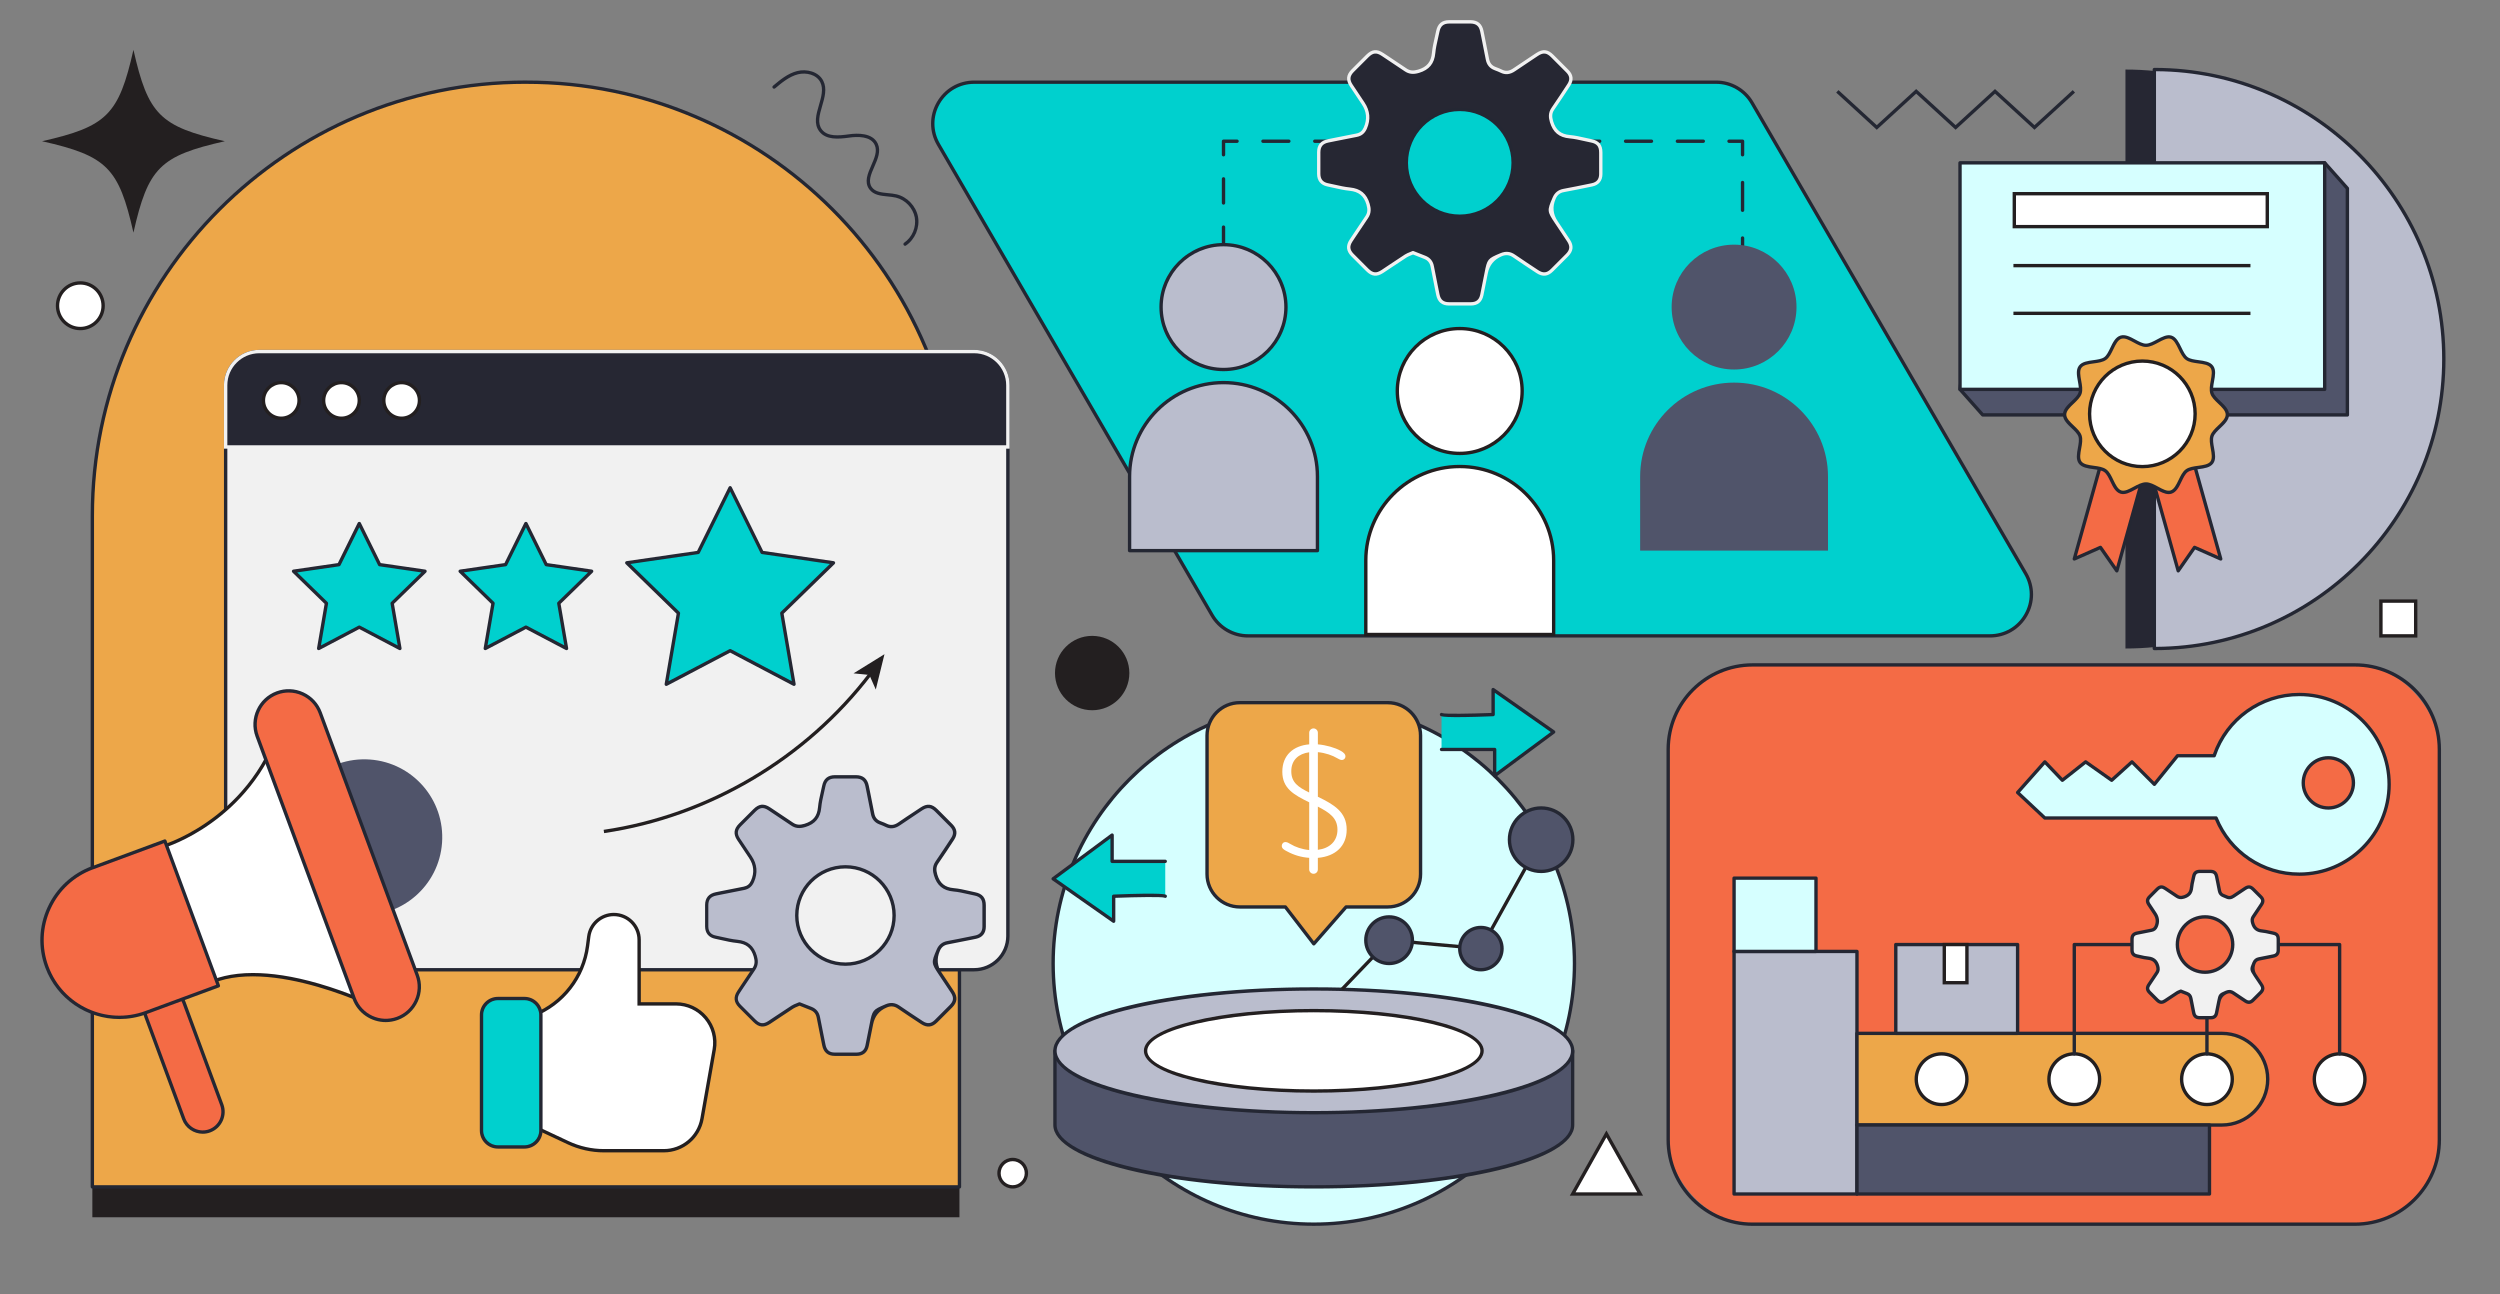 <?xml version="1.0" encoding="UTF-8"?>
<svg id="Layer_1" xmlns="http://www.w3.org/2000/svg" version="1.1" viewBox="0 0 1108 573.61">
  <rect x="0" y="0" width="1108" height="573.61" fill="#808080" stroke="none"/>
  <!-- Generator: Adobe Illustrator 29.1.0, SVG Export Plug-In . SVG Version: 2.1.0 Build 142)  -->
  <defs>
    <style>
      .st0 {
        fill: #f1f1f1;
      }

      .st1 {
        fill: #50546a;
      }

      .st2 {
        fill: #262733;
      }

      .st3 {
        fill: #231f20;
      }

      .st4 {
        fill: #242733;
      }

      .st5 {
        isolation: isolate;
      }

      .st6 {
        fill: #fff;
      }

      .st7 {
        fill: #babdcd;
      }

      .st8 {
        fill: #eda749;
      }

      .st9 {
        fill: #00d0ce;
      }

      .st10 {
        fill: #d6ffff;
      }

      .st11 {
        fill: #f46b45;
      }
    </style>
  </defs>
  <path class="st2" d="M942,287.42c70.86,0,128.3-57.44,128.3-128.3s-57.44-128.3-128.3-128.3v256.6h0Z"/>
  <path class="st3" d="M233.08,49.89h0c106.05,0,192.15,86.1,192.15,192.15v297.46H40.93V242.03c0-106.05,86.1-192.15,192.15-192.15h0Z"/>
  <path class="st3" d="M99.65,62.59c-28.75-6.5-34.01-11.76-40.51-40.51-6.5,28.75-11.76,34.01-40.51,40.51h14.74-14.74c28.75,6.5,34.01,11.76,40.51,40.51,6.5-28.75,11.76-34.01,40.51-40.51h-14.74,14.74Z"/>
  <polygon class="st4" points="866.72 57.51 849.25 41.51 831.78 57.51 813.8 41.04 814.82 39.94 831.78 55.47 849.25 39.47 866.72 55.47 884.19 39.47 901.67 55.47 918.63 39.94 919.65 41.04 901.67 57.51 884.19 41.51 866.72 57.51"/>
  <g>
    <rect class="st11" x="739.34" y="294.69" width="341.77" height="247.87" rx="37.41" ry="37.41"/>
    <path class="st4" d="M1043.7,543.31h-266.95c-21.04,0-38.16-17.12-38.16-38.16v-173.05c0-21.04,17.12-38.16,38.16-38.16h266.95c21.04,0,38.16,17.12,38.16,38.16v173.05c0,21.04-17.12,38.16-38.16,38.16ZM776.75,295.44c-20.21,0-36.66,16.45-36.66,36.66v173.05c0,20.21,16.45,36.66,36.66,36.66h266.95c20.21,0,36.66-16.45,36.66-36.66v-173.05c0-20.21-16.45-36.66-36.66-36.66h-266.95Z"/>
  </g>
  <g>
    <path class="st8" d="M233.08,36.42h0c106.05,0,192.15,86.1,192.15,192.15v297.46H40.93V228.56c0-106.05,86.1-192.15,192.15-192.15h0Z"/>
    <path class="st4" d="M425.23,526.78H40.93c-.41,0-.75-.34-.75-.75V228.56c0-106.37,86.53-192.9,192.9-192.9.04,0,.08,0,.12.01,106.31.06,192.78,86.57,192.78,192.9v297.46c0,.41-.34.75-.75.75ZM41.68,525.28h382.8V228.57c0-105.54-85.86-191.4-191.4-191.4-.04,0-.08,0-.12-.01-105.49.06-191.28,85.9-191.28,191.4v296.72Z"/>
  </g>
  <g>
    <path class="st9" d="M881.93,281.82h-328.84c-6.54,0-12.59-3.48-15.87-9.13l-121.31-208.68c-7.12-12.24,1.72-27.59,15.87-27.59h328.84c6.54,0,12.59,3.48,15.87,9.13l121.31,208.68c7.12,12.24-1.72,27.59-15.87,27.59Z"/>
    <path class="st4" d="M881.93,282.57h-328.84c-6.79,0-13.12-3.64-16.52-9.5l-121.31-208.68c-3.48-5.98-3.5-13.13-.04-19.13,3.45-6,9.64-9.58,16.56-9.58h328.84c6.79,0,13.12,3.64,16.52,9.5l121.31,208.68c3.48,5.98,3.5,13.13.04,19.13-3.45,6-9.64,9.58-16.56,9.58ZM431.78,37.17c-6.38,0-12.08,3.3-15.26,8.83-3.18,5.53-3.16,12.12.04,17.63l121.31,208.68c3.14,5.4,8.97,8.76,15.22,8.76h328.84c6.38,0,12.08-3.3,15.26-8.83,3.18-5.53,3.16-12.12-.04-17.63l-121.31-208.68c-3.14-5.4-8.97-8.76-15.22-8.76h-328.84Z"/>
  </g>
  <g>
    <circle class="st10" cx="582.28" cy="427.02" r="115.53"/>
    <path class="st4" d="M582.28,543.3c-64.12,0-116.28-52.16-116.28-116.28s52.16-116.28,116.28-116.28,116.28,52.16,116.28,116.28-52.16,116.28-116.28,116.28ZM582.28,312.24c-63.29,0-114.78,51.49-114.78,114.78s51.49,114.78,114.78,114.78,114.78-51.49,114.78-114.78-51.49-114.78-114.78-114.78Z"/>
  </g>
  <g>
    <path class="st7" d="M954.8,287.42c70.86,0,128.3-57.44,128.3-128.3s-57.44-128.3-128.3-128.3v256.6Z"/>
    <path class="st4" d="M954.8,288.17c-.41,0-.75-.34-.75-.75V30.82c0-.41.34-.75.75-.75,71.16,0,129.05,57.89,129.05,129.05s-57.89,129.05-129.05,129.05ZM955.55,31.57v255.1c69.99-.4,126.8-57.47,126.8-127.55s-56.81-127.14-126.8-127.55Z"/>
  </g>
  <g>
    <g>
      <polygon class="st1" points="1040.35 183.89 878.74 183.89 868.68 172.57 878.74 83.48 1030.29 72.16 1040.35 83.48 1040.35 183.89"/>
      <path class="st4" d="M1040.35,184.64h-161.61c-.21,0-.42-.09-.56-.25l-10.06-11.32c-.14-.16-.21-.37-.18-.58l10.06-89.09c.04-.36.33-.64.69-.66l151.55-11.32c.23-.01.46.08.62.25l10.06,11.32c.12.14.19.31.19.5v100.41c0,.41-.34.75-.75.75ZM879.08,183.14h160.52v-99.37l-9.62-10.83-150.56,11.25-9.95,88.14,9.61,10.82Z"/>
    </g>
    <g>
      <rect class="st10" x="868.68" y="72.16" width="161.62" height="100.41"/>
      <path class="st4" d="M1030.3,173.32h-161.62c-.41,0-.75-.34-.75-.75v-100.41c0-.41.34-.75.75-.75h161.62c.41,0,.75.34.75.75v100.41c0,.41-.34.75-.75.75ZM869.43,171.82h160.12v-98.91h-160.12v98.91Z"/>
    </g>
    <g>
      <polygon class="st11" points="938.18 253 930.92 242.6 919.32 247.73 933.59 196.7 952.45 201.97 938.18 253"/>
      <path class="st4" d="M938.18,253.75c-.24,0-.47-.12-.62-.32l-6.91-9.89-11.03,4.88c-.27.12-.57.07-.79-.12-.22-.19-.31-.49-.23-.77l14.27-51.03c.11-.4.52-.63.92-.52l18.86,5.27c.19.05.35.18.45.35s.12.38.07.57l-14.27,51.03c-.08.28-.31.49-.6.54-.04,0-.08.01-.13.01ZM930.92,241.85c.24,0,.47.11.62.32l6.35,9.1,13.64-48.78-17.42-4.87-13.64,48.78,10.15-4.49c.1-.04.2-.06.3-.06Z"/>
    </g>
    <g>
      <polygon class="st11" points="965.38 253 972.63 242.6 984.24 247.73 969.96 196.7 951.1 201.97 965.38 253"/>
      <path class="st4" d="M965.38,253.75s-.08,0-.12-.01c-.29-.05-.52-.26-.6-.54l-14.28-51.03c-.05-.19-.03-.4.07-.57.1-.17.26-.3.45-.35l18.86-5.27c.4-.11.81.12.92.52l14.28,51.03c.08.28-.01.58-.23.77-.22.19-.53.24-.79.12l-11.05-4.88-6.9,9.89c-.14.2-.37.32-.62.32ZM952.02,202.49l13.65,48.78,6.34-9.1c.21-.29.59-.4.92-.26l10.16,4.49-13.65-48.78-17.42,4.87Z"/>
    </g>
    <g>
      <path class="st6" d="M987.18,183.76c0,3.6-5.78,6.25-6.84,9.5-1.09,3.37,1.99,8.9-.05,11.71-2.06,2.83-8.29,1.6-11.13,3.66-2.81,2.04-3.54,8.36-6.91,9.45s-7.55-3.59-11.15-3.59-7.9,4.64-11.15,3.59c-3.37-1.09-4.11-7.41-6.91-9.45-2.83-2.06-9.06-.83-11.13-3.66-2.04-2.81,1.05-8.34-.05-11.71-1.06-3.25-6.84-5.9-6.84-9.5s5.78-6.25,6.84-9.5c1.09-3.37-1.99-8.9.05-11.71,2.06-2.83,8.29-1.6,11.13-3.66,2.81-2.04,3.54-8.36,6.91-9.45s7.55,3.59,11.15,3.59,7.9-4.64,11.15-3.59,4.11,7.41,6.91,9.45,9.06.83,11.13,3.66c2.04,2.81-1.05,8.34.05,11.71,1.06,3.25,6.84,5.9,6.84,9.5Z"/>
      <g>
        <path class="st8" d="M987.18,183.76c0,3.6-5.78,6.25-6.84,9.5-1.09,3.37,1.99,8.9-.05,11.71-2.06,2.83-8.29,1.6-11.13,3.66-2.81,2.04-3.54,8.36-6.91,9.45s-7.55-3.59-11.15-3.59-7.9,4.64-11.15,3.59c-3.37-1.09-4.11-7.41-6.91-9.45-2.83-2.06-9.06-.83-11.13-3.66-2.04-2.81,1.05-8.34-.05-11.71-1.06-3.25-6.84-5.9-6.84-9.5s5.78-6.25,6.84-9.5c1.09-3.37-1.99-8.9.05-11.71,2.06-2.83,8.29-1.6,11.13-3.66,2.81-2.04,3.54-8.36,6.91-9.45s7.55,3.59,11.15,3.59,7.9-4.64,11.15-3.59,4.11,7.41,6.91,9.45,9.06.83,11.13,3.66c2.04,2.81-1.05,8.34.05,11.71,1.06,3.25,6.84,5.9,6.84,9.5Z"/>
        <path class="st4" d="M961.17,219c-1.76,0-3.58-.99-5.34-1.95-1.62-.89-3.3-1.8-4.73-1.8s-3.16.92-4.82,1.81c-2.21,1.19-4.48,2.41-6.56,1.74-2.18-.71-3.32-3.1-4.43-5.42-.79-1.64-1.6-3.34-2.69-4.14-1.11-.81-3-1.06-4.83-1.31-2.52-.34-5.13-.69-6.47-2.51-1.31-1.81-.84-4.38-.39-6.87.33-1.83.67-3.72.24-5.05-.41-1.25-1.76-2.53-3.06-3.77-1.88-1.78-3.82-3.63-3.82-5.96s1.94-4.18,3.82-5.96c1.3-1.24,2.65-2.52,3.06-3.77.43-1.33.09-3.22-.24-5.04-.45-2.49-.92-5.07.4-6.87,1.33-1.82,3.94-2.17,6.46-2.51,1.83-.25,3.72-.5,4.83-1.31,1.1-.8,1.91-2.5,2.7-4.15,1.1-2.31,2.25-4.71,4.42-5.41,2.16-.7,4.44.55,6.65,1.75,1.62.89,3.3,1.8,4.73,1.8s3.16-.92,4.82-1.81c2.21-1.19,4.49-2.41,6.56-1.74,2.1.68,3.25,3.06,4.37,5.36.81,1.67,1.65,3.4,2.75,4.2,1.1.8,2.98,1.05,4.8,1.3,2.54.34,5.16.7,6.49,2.52,1.31,1.81.84,4.38.39,6.87-.33,1.83-.67,3.72-.24,5.05.41,1.25,1.76,2.53,3.06,3.77,1.88,1.78,3.82,3.63,3.82,5.96s-1.94,4.18-3.82,5.96c-1.3,1.24-2.65,2.52-3.06,3.77-.43,1.33-.09,3.22.24,5.04.45,2.49.92,5.07-.4,6.87-1.33,1.82-3.94,2.17-6.46,2.51-1.83.25-3.72.5-4.83,1.31-1.1.8-1.91,2.5-2.7,4.15-1.1,2.31-2.25,4.7-4.42,5.41-.43.14-.87.2-1.31.2ZM951.1,213.74c1.81,0,3.66,1.01,5.45,1.98,2.02,1.1,3.92,2.14,5.47,1.64,1.56-.51,2.56-2.6,3.53-4.63.87-1.82,1.76-3.69,3.17-4.72,1.42-1.03,3.5-1.31,5.51-1.58,2.21-.3,4.5-.61,5.45-1.91.93-1.29.53-3.54.13-5.72-.36-2.01-.74-4.08-.19-5.77.53-1.62,2.02-3.03,3.45-4.4,1.65-1.56,3.35-3.18,3.35-4.87s-1.7-3.31-3.35-4.87c-1.44-1.37-2.93-2.78-3.45-4.39-.55-1.7-.18-3.78.19-5.79.41-2.28.8-4.43-.13-5.72-.96-1.31-3.26-1.62-5.48-1.92-2-.27-4.08-.55-5.48-1.58-1.41-1.02-2.33-2.92-3.22-4.76-.98-2.02-1.99-4.1-3.48-4.58-1.47-.47-3.37.55-5.39,1.63-1.82.98-3.71,1.99-5.53,1.99s-3.66-1.01-5.45-1.98c-2.02-1.1-3.92-2.14-5.47-1.64-1.56.51-2.56,2.6-3.53,4.63-.87,1.82-1.76,3.69-3.17,4.71-1.42,1.03-3.5,1.31-5.51,1.58-2.21.3-4.5.61-5.45,1.91-.93,1.29-.53,3.54-.13,5.72.36,2.01.74,4.08.19,5.77-.53,1.62-2.02,3.03-3.45,4.4-1.65,1.56-3.35,3.18-3.35,4.87s1.7,3.31,3.35,4.87c1.44,1.37,2.93,2.78,3.45,4.39.55,1.7.18,3.78-.19,5.79-.41,2.28-.8,4.43.13,5.72.95,1.3,3.24,1.61,5.45,1.91,2.01.27,4.09.55,5.51,1.59,1.4,1.02,2.29,2.89,3.16,4.71.97,2.03,1.97,4.13,3.54,4.64,1.47.47,3.38-.55,5.39-1.63,1.82-.98,3.71-1.99,5.53-1.99Z"/>
      </g>
    </g>
    <g>
      <circle class="st6" cx="949.49" cy="183.41" r="23.39"/>
      <path class="st3" d="M949.49,207.55c-13.31,0-24.14-10.83-24.14-24.14s10.83-24.14,24.14-24.14,24.14,10.83,24.14,24.14-10.83,24.14-24.14,24.14ZM949.49,160.77c-12.49,0-22.64,10.16-22.64,22.64s10.16,22.64,22.64,22.64,22.64-10.16,22.64-22.64-10.16-22.64-22.64-22.64Z"/>
    </g>
    <g>
      <rect class="st6" x="892.74" y="85.85" width="112.12" height="14.59"/>
      <path class="st3" d="M1005.61,101.19h-113.62v-16.09h113.62v16.09ZM893.49,99.69h110.62v-13.09h-110.62v13.09Z"/>
    </g>
    <rect class="st3" x="892.35" y="116.97" width="105.05" height="1.5"/>
    <rect class="st3" x="892.35" y="138.12" width="105.05" height="1.5"/>
  </g>
  <g>
    <g>
      <rect class="st7" x="768.54" y="421.68" width="54.47" height="107.5"/>
      <path class="st4" d="M823.01,529.93h-54.47c-.41,0-.75-.34-.75-.75v-107.5c0-.41.34-.75.75-.75h54.47c.41,0,.75.34.75.75v107.5c0,.41-.34.75-.75.75ZM769.29,528.43h52.97v-106h-52.97v106Z"/>
    </g>
    <g>
      <rect class="st10" x="768.54" y="389.19" width="36.31" height="32.49"/>
      <path class="st4" d="M804.85,422.43h-36.31c-.41,0-.75-.34-.75-.75v-32.49c0-.41.34-.75.75-.75h36.31c.41,0,.75.34.75.75v32.49c0,.41-.34.75-.75.75ZM769.29,420.93h34.81v-30.99h-34.81v30.99Z"/>
    </g>
    <g>
      <path class="st8" d="M823.01,457.99h161.73c11.21,0,20.31,9.1,20.31,20.31h0c0,11.21-9.1,20.31-20.31,20.31h-161.73v-40.61h0Z"/>
      <path class="st4" d="M984.74,499.36h-161.73c-.41,0-.75-.34-.75-.75v-40.61c0-.41.34-.76.75-.76h161.73c11.61,0,21.06,9.45,21.06,21.06s-9.45,21.06-21.06,21.06ZM823.76,497.86h160.98c10.79,0,19.56-8.77,19.56-19.56s-8.77-19.56-19.56-19.56h-160.98v39.12Z"/>
    </g>
    <g>
      <rect class="st1" x="823.01" y="498.6" width="156.23" height="30.58"/>
      <path class="st4" d="M979.24,529.93h-156.23c-.41,0-.75-.34-.75-.75v-30.58c0-.41.34-.75.75-.75h156.23c.41,0,.75.34.75.75v30.58c0,.41-.34.75-.75.75ZM823.76,528.43h154.73v-29.08h-154.73v29.08Z"/>
    </g>
    <g>
      <rect class="st7" x="840.21" y="418.62" width="53.99" height="39.37"/>
      <path class="st4" d="M894.2,458.74h-53.99c-.41,0-.75-.34-.75-.75v-39.37c0-.41.34-.75.75-.75h53.99c.41,0,.75.34.75.75v39.37c0,.41-.34.75-.75.75ZM840.96,457.24h52.49v-37.87h-52.49v37.87Z"/>
    </g>
    <g>
      <rect class="st6" x="861.71" y="418.62" width="10.03" height="16.91"/>
      <path class="st3" d="M872.49,436.29h-11.53v-18.41h11.53v18.41ZM862.46,434.79h8.53v-15.41h-8.53v15.41Z"/>
    </g>
    <g>
      <circle class="st6" cx="860.51" cy="478.3" r="11.23"/>
      <path class="st3" d="M860.51,490.28c-6.6,0-11.98-5.37-11.98-11.98s5.37-11.98,11.98-11.98,11.98,5.37,11.98,11.98-5.37,11.98-11.98,11.98ZM860.51,467.82c-5.78,0-10.48,4.7-10.48,10.48s4.7,10.48,10.48,10.48,10.48-4.7,10.48-10.48-4.7-10.48-10.48-10.48Z"/>
    </g>
    <g>
      <circle class="st6" cx="919.32" cy="478.3" r="11.23"/>
      <path class="st3" d="M919.32,490.28c-6.6,0-11.98-5.37-11.98-11.98s5.37-11.98,11.98-11.98,11.98,5.37,11.98,11.98-5.37,11.98-11.98,11.98ZM919.32,467.82c-5.78,0-10.48,4.7-10.48,10.48s4.7,10.48,10.48,10.48,10.48-4.7,10.48-10.48-4.7-10.48-10.48-10.48Z"/>
    </g>
    <g>
      <circle class="st6" cx="978.12" cy="478.3" r="11.23"/>
      <path class="st3" d="M978.12,490.28c-6.6,0-11.98-5.37-11.98-11.98s5.37-11.98,11.98-11.98,11.98,5.37,11.98,11.98-5.37,11.98-11.98,11.98ZM978.12,467.82c-5.78,0-10.48,4.7-10.48,10.48s4.7,10.48,10.48,10.48,10.48-4.7,10.48-10.48-4.7-10.48-10.48-10.48Z"/>
    </g>
    <g>
      <circle class="st6" cx="1036.92" cy="478.3" r="11.23"/>
      <path class="st3" d="M1036.92,490.28c-6.6,0-11.98-5.37-11.98-11.98s5.37-11.98,11.98-11.98,11.98,5.37,11.98,11.98-5.37,11.98-11.98,11.98ZM1036.92,467.82c-5.78,0-10.48,4.7-10.48,10.48s4.7,10.48,10.48,10.48,10.48-4.7,10.48-10.48-4.7-10.48-10.48-10.48Z"/>
    </g>
    <g>
      <path class="st10" d="M1019.05,307.8c-17.55,0-32.44,11.37-37.74,27.14h-16.25l-10.25,12.67-9.92-9.95-9,8.14-11.53-8.14-10.32,8.14-7.77-8.14-12.06,13.57,12.06,11.31h75.89c5.91,14.59,20.2,24.88,36.9,24.88,21.98,0,39.81-17.82,39.81-39.81s-17.82-39.81-39.81-39.81h-.01Z"/>
      <path class="st4" d="M1019.06,388.17c-16.43,0-31.06-9.75-37.4-24.88h-75.39c-.19,0-.37-.07-.51-.2l-12.06-11.31c-.3-.28-.32-.74-.05-1.04l12.06-13.57c.14-.16.34-.25.55-.25.23,0,.41.08.56.23l7.3,7.65,9.78-7.72c.26-.21.63-.21.9-.02l11.04,7.79,8.55-7.74c.3-.27.75-.26,1.03.03l9.33,9.36,9.73-12.02c.14-.18.36-.28.58-.28h15.71c5.7-16.26,21.02-27.14,38.28-27.14h0c22.37,0,40.56,18.2,40.56,40.56s-18.2,40.56-40.56,40.56ZM906.57,361.79h75.59c.31,0,.58.19.7.47,6.01,14.83,20.22,24.41,36.2,24.41,21.54,0,39.06-17.52,39.06-39.06s-17.52-39.06-39.06-39.06h0c-16.79,0-31.68,10.7-37.03,26.63-.1.3-.39.51-.71.51h-15.89l-10.03,12.39c-.13.17-.33.27-.54.28-.21.02-.42-.07-.57-.22l-9.42-9.44-8.47,7.66c-.26.24-.65.26-.94.06l-11.07-7.82-9.88,7.79c-.3.24-.74.21-1.01-.07l-7.21-7.55-11.03,12.42,11.31,10.61Z"/>
    </g>
    <g>
      <circle class="st11" cx="1031.92" cy="346.97" r="11.12"/>
      <path class="st4" d="M1031.92,358.84c-6.54,0-11.87-5.33-11.87-11.87s5.33-11.87,11.87-11.87,11.87,5.33,11.87,11.87-5.33,11.87-11.87,11.87ZM1031.92,336.6c-5.72,0-10.37,4.65-10.37,10.37s4.65,10.37,10.37,10.37,10.37-4.65,10.37-10.37-4.65-10.37-10.37-10.37Z"/>
    </g>
    <path class="st4" d="M1036.92,467.82c-.41,0-.75-.34-.75-.75v-47.7h-116.1v47.7c0,.41-.34.75-.75.75s-.75-.34-.75-.75v-48.45c0-.41.34-.75.75-.75h117.6c.41,0,.75.34.75.75v48.45c0,.41-.34.75-.75.75Z"/>
    <path class="st4" d="M978.12,467.82c-.41,0-.75-.34-.75-.75v-16.04c0-.41.34-.75.75-.75s.75.34.75.75v16.04c0,.41-.34.75-.75.75Z"/>
    <g>
      <g id="lzilE0">
        <g>
          <path class="st0" d="M966.54,439.28c-.57.26-1.15.43-1.64.75-1.8,1.16-3.57,2.37-5.36,3.55-1.34.89-2.34.79-3.48-.35-1.15-1.14-2.29-2.27-3.42-3.43-1.03-1.05-1.12-2.08-.3-3.32,1.18-1.79,2.36-3.58,3.57-5.35.66-.96.65-1.88.33-3-.63-2.18-1.95-3.24-4.21-3.47-1.72-.17-3.4-.64-5.1-.99-1.32-.27-2.02-1.12-2.03-2.5-.02-1.66-.01-3.33,0-4.99,0-1.49.71-2.32,2.17-2.61,2.17-.44,4.34-.88,6.51-1.3.99-.19,1.62-.74,2.02-1.65.85-1.98.69-3.86-.5-5.65-.92-1.38-1.85-2.76-2.76-4.15-.83-1.26-.73-2.29.35-3.37,1.12-1.13,2.25-2.25,3.37-3.38,1.15-1.14,2.14-1.25,3.48-.36,1.77,1.17,3.54,2.34,5.29,3.53.95.65,1.87.67,2.99.33,2.16-.65,3.26-1.93,3.46-4.2.15-1.67.63-3.31.96-4.96.29-1.47,1.11-2.18,2.6-2.19,1.64-.02,3.28-.02,4.92,0,1.5.01,2.32.71,2.61,2.17.43,2.15.88,4.29,1.29,6.44.2,1.04.75,1.75,1.74,2.12.47.18.95.35,1.4.58,1.09.55,2.07.35,3.04-.32,1.73-1.19,3.48-2.34,5.23-3.49,1.35-.9,2.34-.8,3.48.34,1.16,1.16,2.32,2.31,3.48,3.48.97.98,1.08,2.03.32,3.2-1.2,1.83-2.41,3.66-3.65,5.47-.65.94-.63,1.85-.31,2.93.63,2.16,1.91,3.28,4.19,3.47,1.67.15,3.31.63,4.96.96,1.51.3,2.17,1.11,2.17,2.67v4.99c0,1.32-.7,2.18-2,2.45-2.17.44-4.33.89-6.51,1.3-1.07.2-1.77.74-2.2,1.75q-1.25,2.92.48,5.53c.93,1.4,1.88,2.8,2.81,4.21.84,1.27.73,2.29-.33,3.37-1.15,1.16-2.31,2.33-3.48,3.48-1.04,1.03-2.09,1.13-3.32.32-1.81-1.19-3.62-2.39-5.41-3.61-.94-.65-1.87-.73-2.93-.29-2.86,1.2-2.86,1.18-3.45,4.25-.32,1.68-.66,3.35-1.01,5.03-.27,1.34-1.12,2.02-2.5,2.02h-5.06c-1.44,0-2.26-.69-2.55-2.14-.43-2.15-.88-4.29-1.28-6.44-.19-1.05-.76-1.74-1.74-2.12-.87-.34-1.73-.68-2.68-1.05h0Z"/>
          <path class="st4" d="M979.86,451.79h-5.06c-1.79,0-2.93-.95-3.29-2.74l-.39-1.94c-.3-1.5-.61-3-.89-4.51-.14-.79-.54-1.27-1.27-1.56l-2.41-.94c-.1.04-.2.08-.3.12-.35.14-.67.27-.94.44-1.13.72-2.24,1.47-3.35,2.21-.67.45-1.34.9-2.01,1.34-1.63,1.08-3.04.94-4.42-.45l-.08-.08c-1.12-1.11-2.24-2.22-3.34-3.35-1.27-1.29-1.4-2.73-.39-4.26,1.18-1.79,2.37-3.59,3.58-5.36.47-.68.53-1.32.23-2.37-.54-1.85-1.6-2.73-3.57-2.93-1.27-.12-2.52-.41-3.72-.68-.48-.11-.97-.22-1.45-.32-1.68-.34-2.62-1.49-2.63-3.23-.02-1.66-.01-3.33,0-5,0-1.82.96-2.98,2.77-3.34,2.17-.44,4.34-.88,6.51-1.3.72-.14,1.16-.5,1.48-1.21.75-1.74.61-3.36-.44-4.93l-.75-1.13c-.67-1.01-1.35-2.01-2.01-3.03-1.03-1.57-.89-2.98.45-4.31.56-.56,1.12-1.13,1.68-1.69s1.12-1.12,1.68-1.69c1.42-1.41,2.79-1.55,4.43-.46l.1.06c1.74,1.15,3.48,2.3,5.2,3.47.69.47,1.35.54,2.35.23,1.91-.58,2.76-1.6,2.93-3.55.11-1.2.38-2.38.64-3.52.12-.51.23-1.01.33-1.52.36-1.84,1.48-2.78,3.33-2.79,1.64-.02,3.29-.02,4.93,0,1.85.01,2.97.95,3.34,2.77l.46,2.25c.28,1.4.57,2.8.84,4.2.16.81.55,1.29,1.27,1.56l.23.08c.41.16.84.32,1.25.53.76.38,1.44.31,2.27-.27,1.71-1.17,3.43-2.31,5.15-3.44l.09-.06c1.63-1.08,3.04-.95,4.42.44l1.16,1.16c.77.77,1.55,1.54,2.32,2.33,1.23,1.24,1.37,2.67.42,4.14-1.21,1.84-2.42,3.67-3.66,5.49-.46.66-.51,1.28-.21,2.29.55,1.9,1.61,2.78,3.53,2.94,1.2.11,2.38.38,3.52.64.51.12,1.01.23,1.52.33,1.87.37,2.77,1.48,2.77,3.41v4.99c0,1.68-.95,2.84-2.6,3.18l-1.35.28c-1.72.35-3.44.7-5.17,1.03-.84.16-1.32.54-1.65,1.31q-1.09,2.55.41,4.82l1.2,1.79c.54.8,1.08,1.61,1.61,2.42,1.03,1.56.89,2.97-.42,4.31-1.16,1.17-2.32,2.34-3.49,3.49-1.3,1.28-2.73,1.42-4.26.41-1.81-1.19-3.63-2.39-5.42-3.62-.72-.5-1.39-.56-2.22-.22q-2.49,1.04-3,3.7c-.32,1.68-.66,3.36-1.01,5.04-.34,1.69-1.49,2.62-3.23,2.62ZM966.9,438.62l2.61,1.02c1.23.47,1.97,1.38,2.21,2.68.28,1.49.58,2.99.88,4.48l.39,1.95c.22,1.11.73,1.54,1.81,1.54h5.06c1.02,0,1.57-.44,1.76-1.42.35-1.68.69-3.35,1.01-5.02.63-3.28.81-3.51,3.84-4.78,1.37-.57,2.56-.45,3.71.34,1.78,1.21,3.59,2.41,5.4,3.6.93.61,1.6.55,2.38-.23,1.17-1.15,2.33-2.32,3.48-3.48.81-.83.87-1.46.24-2.43-.53-.81-1.07-1.61-1.61-2.41l-1.2-1.8c-1.86-2.81-1.89-3.1-.56-6.2.54-1.27,1.44-1.99,2.77-2.23,1.72-.32,3.44-.67,5.15-1.02l1.35-.28c.95-.2,1.4-.74,1.4-1.71v-4.99c0-1.2-.41-1.71-1.57-1.93-.52-.1-1.04-.22-1.56-.34-1.14-.26-2.22-.51-3.32-.61-2.53-.21-4.12-1.52-4.84-4.01-.29-.97-.5-2.25.41-3.57,1.23-1.8,2.44-3.63,3.64-5.45.57-.87.5-1.53-.23-2.26-.77-.78-1.54-1.55-2.32-2.32l-1.16-1.16c-.89-.89-1.48-.95-2.53-.25l-.1.06c-1.71,1.13-3.43,2.25-5.12,3.42-1.27.88-2.55,1-3.8.37-.35-.18-.71-.32-1.1-.46l-.23-.09c-1.21-.45-1.95-1.35-2.21-2.68-.27-1.4-.55-2.79-.83-4.18l-.46-2.25c-.22-1.12-.75-1.56-1.88-1.57-1.64-.02-3.27-.02-4.91,0-1.12,0-1.65.45-1.87,1.59-.1.52-.22,1.04-.34,1.56-.26,1.14-.51,2.22-.61,3.32-.23,2.56-1.49,4.1-3.99,4.85-1.44.44-2.56.3-3.63-.43-1.71-1.17-3.45-2.31-5.18-3.46l-.1-.06c-1.04-.69-1.63-.63-2.54.27-.56.56-1.12,1.12-1.68,1.69s-1.12,1.12-1.68,1.69c-.83.83-.89,1.46-.26,2.43.66,1.01,1.33,2.01,2,3.02l.75,1.13c1.33,2,1.52,4.14.56,6.36-.52,1.18-1.35,1.86-2.57,2.09-2.17.42-4.33.86-6.5,1.3-1.13.22-1.57.75-1.57,1.87-.01,1.66-.02,3.33,0,4.98,0,1.03.45,1.57,1.43,1.77.5.1.99.21,1.48.33,1.22.28,2.36.54,3.54.65,2.6.26,4.14,1.54,4.86,4.01.3,1.05.48,2.3-.43,3.63-1.21,1.76-2.38,3.55-3.56,5.34-.62.94-.57,1.59.21,2.38,1.1,1.13,2.21,2.23,3.33,3.34l.09.09c.88.88,1.5.95,2.54.26.67-.44,1.34-.89,2.01-1.33,1.12-.75,2.23-1.49,3.36-2.22.38-.25.8-.42,1.2-.58.18-.07.36-.14.54-.23.22-.1.46-.09.67.02Z"/>
        </g>
      </g>
      <g>
        <circle class="st11" cx="977.28" cy="418.62" r="12.27"/>
        <path class="st4" d="M977.28,431.64c-7.18,0-13.02-5.84-13.02-13.02s5.84-13.02,13.02-13.02,13.02,5.84,13.02,13.02-5.84,13.02-13.02,13.02ZM977.28,407.1c-6.35,0-11.52,5.17-11.52,11.52s5.17,11.52,11.52,11.52,11.52-5.17,11.52-11.52-5.17-11.52-11.52-11.52Z"/>
      </g>
    </g>
  </g>
  <g>
    <path class="st4" d="M542.26,128.78c-.41,0-.75-.34-.75-.75v-6c0-.41.34-.75.75-.75s.75.34.75.75v6c0,.41-.34.75-.75.75Z"/>
    <path class="st4" d="M542.26,112.09c-.41,0-.75-.34-.75-.75v-10.69c0-.41.34-.75.75-.75s.75.34.75.75v10.69c0,.41-.34.75-.75.75ZM542.26,90.71c-.41,0-.75-.34-.75-.75v-10.69c0-.41.34-.75.75-.75s.75.34.75.75v10.69c0,.41-.34.75-.75.75Z"/>
    <path class="st4" d="M542.26,69.34c-.41,0-.75-.34-.75-.75v-6c0-.41.34-.75.75-.75h6c.41,0,.75.34.75.75s-.34.75-.75.75h-5.25v5.25c0,.41-.34.75-.75.75Z"/>
    <path class="st4" d="M754.9,63.34h-11.48c-.41,0-.75-.34-.75-.75s.34-.75.75-.75h11.48c.41,0,.75.34.75.75s-.34.75-.75.75ZM731.94,63.34h-11.48c-.41,0-.75-.34-.75-.75s.34-.75.75-.75h11.48c.41,0,.75.34.75.75s-.34.75-.75.75ZM708.98,63.34h-11.48c-.41,0-.75-.34-.75-.75s.34-.75.75-.75h11.48c.41,0,.75.34.75.75s-.34.75-.75.75ZM686.02,63.34h-11.48c-.41,0-.75-.34-.75-.75s.34-.75.75-.75h11.48c.41,0,.75.34.75.75s-.34.75-.75.75ZM663.06,63.34h-11.48c-.41,0-.75-.34-.75-.75s.34-.75.75-.75h11.48c.41,0,.75.34.75.75s-.34.75-.75.75ZM640.1,63.34h-11.48c-.41,0-.75-.34-.75-.75s.34-.75.75-.75h11.48c.41,0,.75.34.75.75s-.34.75-.75.75ZM617.14,63.34h-11.48c-.41,0-.75-.34-.75-.75s.34-.75.75-.75h11.48c.41,0,.75.34.75.75s-.34.75-.75.75ZM594.18,63.34h-11.48c-.41,0-.75-.34-.75-.75s.34-.75.75-.75h11.48c.41,0,.75.34.75.75s-.34.75-.75.75ZM571.22,63.34h-11.48c-.41,0-.75-.34-.75-.75s.34-.75.75-.75h11.48c.41,0,.75.34.75.75s-.34.75-.75.75Z"/>
    <path class="st4" d="M772.3,69.34c-.41,0-.75-.34-.75-.75v-5.25h-5.25c-.41,0-.75-.34-.75-.75s.34-.75.75-.75h6c.41,0,.75.34.75.75v6c0,.41-.34.75-.75.75Z"/>
    <path class="st4" d="M772.3,118.54c-.41,0-.75-.34-.75-.75v-12.3c0-.41.34-.75.75-.75s.75.34.75.75v12.3c0,.41-.34.75-.75.75ZM772.3,93.94c-.41,0-.75-.34-.75-.75v-12.3c0-.41.34-.75.75-.75s.75.34.75.75v12.3c0,.41-.34.75-.75.75Z"/>
    <path class="st4" d="M772.3,136.85c-.41,0-.75-.34-.75-.75v-6c0-.41.34-.75.75-.75s.75.34.75.75v6c0,.41-.34.75-.75.75Z"/>
  </g>
  <g>
    <g id="lzilE0-2">
      <g>
        <path class="st2" d="M626.22,112c-1.1.49-2.21.84-3.16,1.44-3.48,2.24-6.89,4.57-10.34,6.85-2.58,1.71-4.51,1.52-6.72-.68-2.21-2.19-4.42-4.39-6.6-6.61-1.99-2.03-2.17-4.01-.59-6.4,2.28-3.45,4.55-6.91,6.89-10.32,1.28-1.85,1.26-3.62.64-5.78-1.21-4.21-3.77-6.26-8.11-6.69-3.31-.33-6.56-1.23-9.84-1.9-2.56-.53-3.9-2.17-3.92-4.82-.03-3.21-.02-6.42,0-9.62.02-2.87,1.37-4.47,4.19-5.04,4.19-.84,8.37-1.7,12.57-2.5,1.91-.36,3.13-1.42,3.9-3.19,1.65-3.82,1.33-7.46-.96-10.91-1.78-2.67-3.57-5.33-5.33-8-1.61-2.44-1.4-4.42.67-6.5,2.16-2.18,4.33-4.34,6.51-6.51,2.21-2.2,4.13-2.41,6.71-.7,3.41,2.26,6.82,4.5,10.2,6.81,1.84,1.26,3.6,1.29,5.77.65,4.17-1.25,6.28-3.73,6.68-8.11.29-3.22,1.22-6.38,1.85-9.56.57-2.83,2.14-4.2,5.01-4.23,3.16-.03,6.32-.03,9.48,0,2.9.03,4.48,1.37,5.04,4.18.83,4.14,1.7,8.28,2.48,12.43.38,2.01,1.44,3.37,3.35,4.09.91.35,1.83.68,2.7,1.12,2.11,1.07,3.99.68,5.87-.62,3.33-2.29,6.71-4.5,10.08-6.74,2.61-1.73,4.51-1.54,6.71.66,2.24,2.23,4.48,4.46,6.7,6.71,1.87,1.89,2.09,3.91.62,6.16-2.32,3.54-4.64,7.07-7.03,10.55-1.25,1.82-1.22,3.56-.61,5.66,1.22,4.16,3.69,6.32,8.09,6.7,3.22.28,6.38,1.21,9.57,1.84,2.92.58,4.19,2.14,4.19,5.15,0,3.21.01,6.42,0,9.62-.01,2.55-1.36,4.21-3.86,4.72-4.18.86-8.36,1.73-12.56,2.5-2.06.38-3.41,1.43-4.24,3.37-2.41,5.63-2.44,5.61.93,10.66,1.8,2.71,3.62,5.4,5.41,8.12,1.61,2.45,1.42,4.43-.64,6.51-2.22,2.25-4.46,4.49-6.71,6.71-2.01,1.99-4.03,2.19-6.4.62-3.49-2.3-6.98-4.6-10.43-6.97-1.81-1.25-3.61-1.41-5.64-.56-5.52,2.31-5.52,2.28-6.66,8.21-.63,3.24-1.28,6.47-1.94,9.7-.53,2.58-2.16,3.89-4.82,3.89h-9.76c-2.78,0-4.36-1.33-4.91-4.12-.83-4.14-1.7-8.28-2.47-12.43-.38-2.03-1.47-3.35-3.35-4.09-1.67-.65-3.34-1.31-5.16-2.03h-.05Z"/>
        <path class="st0" d="M651.92,135.42h-9.76c-3.13,0-5.03-1.59-5.65-4.73l-.7-3.48c-.6-2.93-1.21-5.96-1.77-8.95-.33-1.76-1.25-2.88-2.89-3.53-1.59-.62-3.18-1.25-4.9-1.93-.26.11-.53.22-.79.33-.73.29-1.41.57-2.01.95-2.22,1.43-4.46,2.92-6.62,4.37-1.23.83-2.47,1.65-3.71,2.47-2.89,1.92-5.19,1.69-7.66-.77-2.21-2.19-4.42-4.39-6.61-6.62-2.22-2.27-2.45-4.67-.68-7.34l.95-1.44c1.93-2.92,3.93-5.95,5.95-8.89,1.03-1.48,1.18-2.92.54-5.15-1.11-3.85-3.41-5.75-7.46-6.15-2.4-.24-4.79-.78-7.09-1.3-.94-.21-1.88-.42-2.82-.62-2.89-.6-4.5-2.57-4.52-5.55-.03-3.4-.02-6.78,0-9.63.02-3.24,1.59-5.12,4.79-5.77l3.21-.65c3.12-.63,6.24-1.26,9.37-1.86,1.62-.31,2.66-1.15,3.35-2.75,1.56-3.6,1.27-6.94-.9-10.2l-1.64-2.46c-1.24-1.85-2.47-3.69-3.69-5.54-1.81-2.74-1.56-5.1.76-7.44,2.16-2.18,4.32-4.33,6.5-6.5,2.49-2.48,4.78-2.72,7.66-.8l1.94,1.28c2.72,1.8,5.52,3.66,8.27,5.53,1.52,1.04,2.96,1.19,5.14.55,3.94-1.18,5.78-3.41,6.14-7.46.2-2.25.71-4.48,1.21-6.64.23-1,.46-2,.66-3,.65-3.22,2.52-4.8,5.74-4.83,3.15-.03,6.34-.03,9.49,0,3.25.03,5.13,1.6,5.77,4.78.25,1.26.51,2.51.76,3.77.59,2.89,1.17,5.78,1.72,8.67.34,1.79,1.25,2.91,2.88,3.53l.43.17c.77.29,1.57.6,2.34.99,1.71.86,3.28.69,5.1-.57,2.52-1.73,5.11-3.45,7.61-5.1l2.48-1.64c2.91-1.93,5.2-1.7,7.66.75,2.24,2.23,4.48,4.46,6.7,6.71,2.14,2.16,2.38,4.55.71,7.1-2.36,3.6-4.67,7.12-7.04,10.56-1,1.45-1.14,2.86-.51,5.03,1.15,3.92,3.44,5.82,7.43,6.16,2.25.2,4.49.71,6.65,1.2,1,.23,2,.46,3,.65,3.27.65,4.79,2.52,4.79,5.89v3.21c0,2.14,0,4.28,0,6.41-.01,2.89-1.64,4.88-4.46,5.45l-1.01.21c-3.78.78-7.7,1.59-11.56,2.29-1.83.34-2.96,1.24-3.69,2.93l-.05.12q-2.21,5.15.91,9.83c.72,1.09,1.45,2.17,2.17,3.26,1.08,1.62,2.17,3.24,3.24,4.87,1.81,2.75,1.57,5.12-.73,7.45-2.22,2.25-4.46,4.49-6.72,6.72-2.27,2.25-4.67,2.48-7.34.71-3.47-2.29-7-4.62-10.44-6.98-1.59-1.1-3.11-1.25-4.93-.49q-5.15,2.16-6.21,7.66c-.63,3.24-1.28,6.48-1.94,9.71-.6,2.94-2.52,4.49-5.55,4.49ZM626.06,111.25h.35l.13.05c1.82.72,3.49,1.38,5.16,2.03,2.14.84,3.39,2.36,3.82,4.65.55,2.98,1.17,6,1.76,8.93l.71,3.49c.48,2.43,1.77,3.52,4.17,3.52h9.76c2.29,0,3.63-1.08,4.09-3.29.66-3.23,1.31-6.45,1.94-9.69,1.18-6.11,1.37-6.36,7.02-8.72,2.37-.99,4.45-.78,6.45.6,3.42,2.35,6.95,4.68,10.36,6.93,2.12,1.4,3.75,1.25,5.51-.49,2.25-2.22,4.49-4.46,6.7-6.7,1.82-1.84,1.97-3.4.55-5.57-1.07-1.63-2.15-3.24-3.23-4.86-.73-1.09-1.45-2.17-2.18-3.26-3.47-5.2-3.5-5.52-1.04-11.25l.05-.12c.92-2.14,2.48-3.39,4.79-3.81,3.85-.71,7.76-1.51,11.53-2.29l1.01-.21c2.16-.44,3.25-1.78,3.26-3.99,0-2.13,0-4.27,0-6.41v-3.21c0-2.66-1.01-3.9-3.59-4.41-1.02-.2-2.03-.43-3.04-.66-2.11-.48-4.3-.98-6.45-1.17-4.64-.4-7.41-2.7-8.74-7.24-.53-1.83-.86-4,.71-6.3,2.36-3.43,4.67-6.94,7.02-10.54,1.28-1.95,1.11-3.56-.53-5.22-2.22-2.25-4.46-4.48-6.7-6.71-1.95-1.95-3.46-2.1-5.77-.57l-2.48,1.65c-2.5,1.65-5.08,3.36-7.59,5.09-2.26,1.57-4.44,1.79-6.63.67-.7-.35-1.43-.63-2.2-.92l-.43-.17c-2.1-.79-3.38-2.36-3.82-4.65-.54-2.89-1.13-5.77-1.71-8.65-.26-1.26-.51-2.52-.76-3.77-.49-2.48-1.78-3.55-4.31-3.58-3.14-.03-6.32-.03-9.46,0-2.49.03-3.78,1.11-4.28,3.63-.2,1.01-.43,2.03-.67,3.04-.48,2.11-.98,4.29-1.17,6.44-.42,4.63-2.71,7.41-7.21,8.76-2.61.77-4.52.54-6.41-.75-2.73-1.87-5.54-3.72-8.25-5.52l-1.94-1.29c-2.29-1.52-3.8-1.36-5.77.61-2.19,2.17-4.35,4.33-6.51,6.51-1.81,1.82-1.98,3.43-.58,5.56,1.22,1.85,2.45,3.69,3.68,5.54l1.64,2.46c2.43,3.66,2.78,7.57,1.02,11.62-.89,2.05-2.34,3.23-4.45,3.63-3.12.6-6.24,1.22-9.35,1.85l-3.21.65c-2.5.5-3.57,1.79-3.59,4.31-.02,2.85-.03,6.22,0,9.61.02,2.29,1.1,3.63,3.32,4.09.95.19,1.9.41,2.85.62,2.26.51,4.61,1.04,6.91,1.27,4.69.46,7.47,2.76,8.76,7.23.54,1.87.87,4.09-.74,6.41-2.01,2.93-4,5.95-5.93,8.86l-.95,1.44c-1.39,2.1-1.24,3.68.5,5.46,2.18,2.22,4.38,4.41,6.59,6.6,1.97,1.96,3.48,2.11,5.78.59,1.24-.82,2.47-1.64,3.7-2.47,2.17-1.45,4.41-2.95,6.64-4.39.71-.45,1.5-.77,2.25-1.07.33-.14.67-.27,1.01-.42l.15-.06Z"/>
      </g>
    </g>
    <g>
      <circle class="st9" cx="646.95" cy="72.16" r="23.67"/>
      <path class="st4" d="M646.95,96.58c-13.46,0-24.42-10.95-24.42-24.42s10.96-24.42,24.42-24.42,24.42,10.95,24.42,24.42-10.96,24.42-24.42,24.42ZM646.95,49.24c-12.64,0-22.92,10.28-22.92,22.92s10.28,22.92,22.92,22.92,22.92-10.28,22.92-22.92-10.28-22.92-22.92-22.92Z"/>
    </g>
  </g>
  <g>
    <path class="st1" d="M697,498.6c0,15.14-51.36,27.42-114.72,27.42s-114.72-12.28-114.72-27.42v-32.87h229.43v32.87h.01Z"/>
    <path class="st4" d="M582.28,526.77c-64.75,0-115.47-12.37-115.47-28.17v-32.87c0-.41.34-.75.75-.75h229.43c.41,0,.75.34.75.75v32.75s0,.08,0,.12c0,15.8-50.72,28.17-115.47,28.17ZM468.31,466.48v32.12c0,14.46,52.19,26.67,113.97,26.67s113.7-12.15,113.97-26.56c0-.04,0-.08,0-.11v-32.12h-227.93Z"/>
  </g>
  <g>
    <ellipse class="st7" cx="582.28" cy="465.73" rx="114.72" ry="27.42"/>
    <path class="st4" d="M582.28,493.9c-64.75,0-115.47-12.37-115.47-28.17s50.72-28.17,115.47-28.17,115.47,12.37,115.47,28.17-50.72,28.17-115.47,28.17ZM582.28,439.06c-61.78,0-113.97,12.21-113.97,26.67s52.19,26.67,113.97,26.67,113.97-12.21,113.97-26.67-52.19-26.67-113.97-26.67Z"/>
  </g>
  <g>
    <ellipse class="st6" cx="582.28" cy="465.73" rx="74.57" ry="17.82"/>
    <path class="st3" d="M582.28,484.3c-42.24,0-75.32-8.16-75.32-18.57s33.08-18.58,75.32-18.58,75.32,8.16,75.32,18.58-33.08,18.57-75.32,18.57ZM582.28,448.65c-40.01,0-73.82,7.82-73.82,17.08s33.81,17.07,73.82,17.07,73.82-7.82,73.82-17.07-33.8-17.08-73.82-17.08Z"/>
  </g>
  <g>
    <path class="st8" d="M615.04,401.96h-18.46l-14.3,16.35-12.6-16.35h-20.16c-8.04,0-14.56-6.52-14.56-14.56v-61.42c0-8.04,6.52-14.56,14.56-14.56h65.51c8.04,0,14.56,6.52,14.56,14.56v61.42c0,8.04-6.52,14.56-14.56,14.56h0Z"/>
    <path class="st4" d="M582.28,419.06h-.02c-.22,0-.43-.11-.57-.29l-12.38-16.06h-19.79c-8.44,0-15.31-6.87-15.31-15.31v-61.42c0-8.44,6.87-15.31,15.31-15.31h65.51c8.44,0,15.31,6.87,15.31,15.31v61.42c0,8.44-6.86,15.3-15.3,15.31h-18.12l-14.08,16.09c-.14.16-.35.26-.56.26ZM549.52,312.17c-7.61,0-13.81,6.2-13.81,13.81v61.42c0,7.62,6.2,13.81,13.81,13.81h20.16c.23,0,.45.11.59.29l12.04,15.63,13.7-15.66c.14-.16.35-.26.56-.26h18.45c7.61,0,13.81-6.2,13.81-13.81v-61.42c0-7.61-6.2-13.81-13.81-13.81h-65.51Z"/>
  </g>
  <g class="st5">
    <g class="st5">
      <path class="st6" d="M584.07,380.19v5.15c0,1.08-.85,1.92-1.92,1.92-1,0-1.92-.85-1.92-1.92v-5.15c-3.38-.23-6.69-1.15-9.92-2.92-1.23-.62-2.23-1.23-2.23-2.38,0-.85.62-1.69,1.62-1.69.77,0,1.38.38,2.31.92,2,1.23,5,2.31,8.23,2.62v-21.15c-6.77-3.31-11.92-6.15-11.92-13.54s4.92-11.54,11.92-12.15v-5.15c0-1.08.92-1.92,1.92-1.92s1.92.85,1.92,1.92v5.15c3.62.31,7.62,1.46,10.08,2.85,1.54.85,2.15,1.62,2.15,2.46s-.62,1.62-1.62,1.62c-.69,0-1.46-.46-2.15-.85-1.92-1.15-5.08-2.31-8.46-2.62v19.77c7.15,3.46,12.77,6.77,12.77,14.54,0,7.23-4.85,11.85-12.77,12.54ZM580.22,351.26v-17.85c-4.62.62-7.92,3.38-7.92,8.38s3,7,7.92,9.46ZM584.07,357.49v19.15c5.15-.62,8.69-3.77,8.69-8.92s-3.46-7.54-8.69-10.23Z"/>
    </g>
  </g>
  <g>
    <polygon class="st3" points="595.29 438.99 594.21 437.95 615.36 415.91 655.9 419.63 682.38 371.79 683.69 372.52 656.74 421.21 615.94 417.47 595.29 438.99"/>
    <g>
      <circle class="st1" cx="683.04" cy="372.15" r="14.06"/>
      <path class="st4" d="M683.04,386.96c-8.17,0-14.81-6.64-14.81-14.81s6.64-14.81,14.81-14.81,14.81,6.64,14.81,14.81-6.64,14.81-14.81,14.81ZM683.04,358.84c-7.34,0-13.31,5.97-13.31,13.31s5.97,13.31,13.31,13.31,13.31-5.97,13.31-13.31-5.97-13.31-13.31-13.31Z"/>
    </g>
    <g>
      <circle class="st1" cx="656.32" cy="420.42" r="9.37"/>
      <path class="st4" d="M656.32,430.54c-5.58,0-10.12-4.54-10.12-10.12s4.54-10.12,10.12-10.12,10.12,4.54,10.12,10.12-4.54,10.12-10.12,10.12ZM656.32,411.8c-4.75,0-8.62,3.87-8.62,8.62s3.87,8.62,8.62,8.62,8.62-3.87,8.62-8.62-3.87-8.62-8.62-8.62Z"/>
    </g>
    <g>
      <circle class="st1" cx="615.65" cy="416.69" r="10.33"/>
      <path class="st4" d="M615.65,427.77c-6.11,0-11.08-4.97-11.08-11.08s4.97-11.08,11.08-11.08,11.08,4.97,11.08,11.08-4.97,11.08-11.08,11.08ZM615.65,407.11c-5.28,0-9.58,4.3-9.58,9.58s4.3,9.58,9.58,9.58,9.58-4.3,9.58-9.58-4.3-9.58-9.58-9.58Z"/>
    </g>
  </g>
  <g>
    <path class="st9" d="M638.89,316.69c.86.86,22.86,0,22.86,0v-11.08l26.83,18.81-26.15,19.39v-11.65h-23.54"/>
    <path class="st4" d="M662.43,344.56c-.12,0-.23-.03-.34-.08-.25-.13-.41-.39-.41-.67v-10.9h-22.79c-.41,0-.75-.34-.75-.75s.34-.75.75-.75h23.54c.41,0,.75.34.75.75v10.16l24.12-17.88-24.8-17.39v9.64c0,.4-.32.73-.72.75-22.33.88-23.15.05-23.42-.22-.29-.29-.29-.77,0-1.06.26-.26.66-.29.95-.09,1.28.43,11.94.27,21.69-.1v-10.36c0-.28.16-.54.4-.67.25-.13.55-.11.78.05l26.83,18.81c.2.14.32.36.32.6s-.11.47-.3.61l-26.15,19.39c-.13.1-.29.15-.45.15ZM639.42,316.16h0s0,0,0,0Z"/>
  </g>
  <g>
    <path class="st9" d="M516.44,397.22c-.86-.86-22.86,0-22.86,0v11.08l-26.83-18.81,26.15-19.39v11.65h23.54"/>
    <path class="st4" d="M493.58,409.05c-.15,0-.3-.05-.43-.14l-26.83-18.81c-.2-.14-.32-.36-.32-.6,0-.24.11-.47.3-.61l26.15-19.39c.23-.17.53-.19.78-.07.25.13.41.39.41.67v10.9h22.79c.41,0,.75.34.75.75s-.34.75-.75.75h-23.54c-.41,0-.75-.34-.75-.75v-10.16l-24.12,17.88,24.8,17.38v-9.64c0-.4.32-.73.72-.75,22.33-.88,23.15-.05,23.42.22.29.29.29.77,0,1.06-.26.26-.66.29-.95.09-1.28-.42-11.94-.27-21.69.1v10.36c0,.28-.16.54-.4.67-.11.06-.23.08-.35.08ZM515.91,397.75s0,0,0,0c0,0,0,0,0,0Z"/>
  </g>
  <g>
    <rect class="st0" x="100.01" y="155.81" width="346.68" height="273.98" rx="14.93" ry="14.93"/>
    <path class="st4" d="M431.76,430.54H114.94c-8.65,0-15.68-7.03-15.68-15.68v-244.12c0-8.65,7.03-15.68,15.68-15.68h316.82c8.65,0,15.68,7.03,15.68,15.68v244.12c0,8.65-7.03,15.68-15.68,15.68ZM114.94,156.56c-7.82,0-14.18,6.36-14.18,14.18v244.12c0,7.82,6.36,14.18,14.18,14.18h316.82c7.82,0,14.18-6.36,14.18-14.18v-244.12c0-7.82-6.36-14.18-14.18-14.18H114.94Z"/>
  </g>
  <g>
    <path class="st2" d="M446.69,198.1v-27.36c0-8.25-6.69-14.93-14.93-14.93H114.94c-8.25,0-14.93,6.69-14.93,14.93v27.36h346.68Z"/>
    <path class="st0" d="M447.44,198.85H99.26v-28.11c0-8.65,7.03-15.68,15.68-15.68h316.82c8.65,0,15.68,7.03,15.68,15.68v28.11ZM100.76,197.35h345.18v-26.61c0-7.82-6.36-14.18-14.18-14.18H114.94c-7.82,0-14.18,6.36-14.18,14.18v26.61Z"/>
  </g>
  <g>
    <circle class="st6" cx="124.65" cy="177.48" r="7.9"/>
    <path class="st3" d="M124.65,186.13c-4.77,0-8.65-3.88-8.65-8.65s3.88-8.65,8.65-8.65,8.65,3.88,8.65,8.65-3.88,8.65-8.65,8.65ZM124.65,170.32c-3.95,0-7.15,3.21-7.15,7.15s3.21,7.15,7.15,7.15,7.15-3.21,7.15-7.15-3.21-7.15-7.15-7.15Z"/>
  </g>
  <g>
    <circle class="st6" cx="151.33" cy="177.48" r="7.9"/>
    <path class="st3" d="M151.33,186.13c-4.77,0-8.65-3.88-8.65-8.65s3.88-8.65,8.65-8.65,8.65,3.88,8.65,8.65-3.88,8.65-8.65,8.65ZM151.33,170.32c-3.95,0-7.15,3.21-7.15,7.15s3.21,7.15,7.15,7.15,7.15-3.21,7.15-7.15-3.21-7.15-7.15-7.15Z"/>
  </g>
  <g>
    <circle class="st6" cx="178" cy="177.48" r="7.9"/>
    <path class="st3" d="M178,186.13c-4.77,0-8.65-3.88-8.65-8.65s3.88-8.65,8.65-8.65,8.65,3.88,8.65,8.65-3.88,8.65-8.65,8.65ZM178,170.32c-3.95,0-7.15,3.21-7.15,7.15s3.21,7.15,7.15,7.15,7.15-3.21,7.15-7.15-3.21-7.15-7.15-7.15Z"/>
  </g>
  <g>
    <polygon class="st9" points="159.23 232 168.24 250.24 188.37 253.17 173.8 267.37 177.24 287.42 159.23 277.95 141.23 287.42 144.67 267.37 130.1 253.17 150.23 250.24 159.23 232"/>
    <path class="st4" d="M177.24,288.17c-.12,0-.24-.03-.35-.09l-17.66-9.29-17.65,9.29c-.25.13-.56.11-.79-.06-.23-.17-.35-.45-.3-.73l3.37-19.66-14.29-13.92c-.2-.2-.28-.5-.19-.77.09-.27.32-.47.61-.51l19.74-2.87,8.83-17.89c.25-.51,1.09-.51,1.34,0l8.84,17.89,19.74,2.87c.28.04.52.24.61.51.09.27.01.57-.19.77l-14.29,13.92,3.37,19.66c.05.28-.07.57-.3.73-.13.09-.29.14-.44.14ZM159.23,277.2c.12,0,.24.03.35.09l16.67,8.76-3.18-18.55c-.04-.24.04-.49.22-.66l13.48-13.14-18.63-2.71c-.24-.04-.46-.19-.56-.41l-8.34-16.88-8.33,16.88c-.11.22-.32.37-.56.41l-18.63,2.71,13.48,13.14c.18.17.26.42.22.66l-3.18,18.55,16.65-8.76c.11-.06.23-.09.35-.09Z"/>
  </g>
  <g>
    <polygon class="st9" points="233.08 232 242.08 250.24 262.22 253.17 247.65 267.37 251.09 287.42 233.08 277.95 215.07 287.42 218.51 267.37 203.94 253.17 224.08 250.24 233.08 232"/>
    <path class="st4" d="M251.09,288.17c-.12,0-.24-.03-.35-.09l-17.66-9.29-17.66,9.29c-.25.13-.56.11-.79-.06-.23-.17-.35-.45-.3-.73l3.37-19.66-14.29-13.92c-.2-.2-.28-.5-.19-.77.09-.27.32-.47.61-.51l19.75-2.87,8.83-17.89c.25-.51,1.09-.51,1.34,0l8.83,17.89,19.75,2.87c.28.04.52.24.61.51.09.27.01.57-.19.77l-14.29,13.92,3.37,19.66c.05.28-.07.57-.3.73-.13.09-.29.14-.44.14ZM205.55,253.69l13.48,13.14c.18.17.26.42.22.66l-3.18,18.55,16.67-8.76c.22-.11.48-.11.7,0l16.66,8.76-3.18-18.55c-.04-.24.04-.49.22-.66l13.48-13.14-18.64-2.71c-.24-.04-.46-.19-.56-.41l-8.33-16.88-8.33,16.88c-.11.22-.32.37-.56.41l-18.64,2.71Z"/>
  </g>
  <g>
    <polygon class="st9" points="323.6 216.15 337.75 244.83 369.4 249.43 346.5 271.75 351.91 303.27 323.6 288.39 295.29 303.27 300.69 271.75 277.79 249.43 309.44 244.83 323.6 216.15"/>
    <path class="st4" d="M295.29,304.02c-.16,0-.31-.05-.44-.14-.23-.17-.35-.45-.3-.73l5.33-31.13-22.62-22.04c-.2-.2-.28-.5-.19-.77.09-.27.32-.47.61-.51l31.26-4.54,13.99-28.33c.13-.26.39-.42.67-.42h0c.29,0,.55.16.67.42l13.98,28.33,31.26,4.54c.28.04.52.24.61.51.09.27.01.57-.19.77l-22.62,22.04,5.34,31.13c.05.28-.07.57-.3.73-.23.17-.54.19-.79.06l-27.96-14.7-27.96,14.7c-.11.06-.23.09-.35.09ZM279.4,249.95l21.81,21.26c.18.17.26.42.22.66l-5.14,30.02,26.97-14.17c.22-.11.48-.11.7,0l26.96,14.17-5.15-30.02c-.04-.24.04-.49.22-.66l21.81-21.26-30.15-4.38c-.24-.04-.46-.19-.56-.41l-13.48-27.32-13.49,27.32c-.11.22-.32.37-.56.41l-30.15,4.38Z"/>
  </g>
  <g>
    <path class="st3" d="M267.75,369.25l-.22-1.48c46.26-6.83,89.16-32.22,117.7-69.66l1.19.91c-28.78,37.75-72.04,63.35-118.68,70.23h.01Z"/>
    <polygon class="st3" points="392 289.94 388.15 305.6 385.3 299.15 378.29 298.43 392 289.94"/>
  </g>
  <g>
    <circle class="st1" cx="161.45" cy="371.04" r="34.54" transform="translate(-220.1 505.78) rotate(-85.93)"/>
    <g>
      <path class="st6" d="M72.87,374.93s43.88-12.88,54.12-63.21l43.12,136.18s-50.75-26.09-78.86-11.54c-25.96,13.44-18.38-61.43-18.38-61.43Z"/>
      <path class="st3" d="M171.36,449.39l-1.6-.82c-.5-.26-50.73-25.74-78.17-11.54-4.24,2.19-7.92,2.26-10.95.21-13.72-9.33-8.74-60.22-8.52-62.38l.05-.5.48-.14c.43-.13,43.57-13.36,53.59-62.64l.58-2.84,44.53,140.66h0ZM112.22,431.23c7.74,0,17.35,1.28,29.2,4.72,12.79,3.72,23.52,8.62,27.43,10.5l-41.74-131.83c-10.57,45.14-48.77,59.27-53.55,60.87-.49,5.31-4.39,52.13,7.92,60.5,2.57,1.75,5.65,1.65,9.41-.3,4.57-2.36,11.42-4.47,21.32-4.47h.01Z"/>
    </g>
    <g>
      <rect class="st11" x="134.54" y="302.35" width="29.8" height="153.76" rx="14.9" ry="14.9" transform="translate(-122.23 75.35) rotate(-20.29)"/>
      <path class="st4" d="M170.95,453.01c-6.37,0-12.36-3.91-14.7-10.22l-42.99-116.27c-2.99-8.09,1.16-17.11,9.25-20.11,3.92-1.45,8.17-1.29,11.97.46,3.8,1.75,6.69,4.87,8.14,8.79l42.99,116.27c1.45,3.92,1.29,8.17-.46,11.97-1.75,3.8-4.87,6.69-8.79,8.14-1.78.66-3.61.97-5.41.97ZM127.96,306.94c-1.66,0-3.31.29-4.91.88-7.32,2.71-11.07,10.86-8.37,18.18l42.99,116.27c2.71,7.32,10.86,11.07,18.18,8.37,3.55-1.31,6.37-3.92,7.95-7.36,1.58-3.43,1.73-7.28.42-10.82l-42.99-116.27c-1.31-3.54-3.92-6.37-7.36-7.95-1.88-.87-3.89-1.3-5.91-1.3Z"/>
    </g>
    <g>
      <path class="st11" d="M69.98,439h0c4.66-1.72,9.83.66,11.56,5.32l16.75,45.3c1.72,4.66-.66,9.84-5.32,11.56h0c-4.66,1.72-9.83-.66-11.56-5.32l-16.75-45.3c-1.72-4.66.66-9.84,5.32-11.56Z"/>
      <path class="st4" d="M89.86,502.49c-3.96,0-7.7-2.44-9.15-6.37l-16.75-45.3c-.9-2.44-.8-5.09.29-7.46,1.09-2.37,3.03-4.17,5.47-5.07,5.04-1.87,10.66.72,12.52,5.77l16.75,45.3c1.86,5.04-.72,10.66-5.76,12.52-1.11.41-2.25.61-3.37.61ZM73.09,439.19c-.95,0-1.91.17-2.85.51-2.07.76-3.71,2.29-4.63,4.29-.92,2-1.01,4.24-.24,6.31l16.75,45.3c1.58,4.27,6.33,6.45,10.59,4.88,4.26-1.58,6.45-6.33,4.87-10.6l-16.75-45.3c-1.23-3.33-4.39-5.39-7.75-5.39Z"/>
    </g>
    <g>
      <path class="st11" d="M40.98,384.6l32.09-11.86,23.72,64.17-32.09,11.86c-17.71,6.55-37.4-2.52-43.95-20.22h0c-6.55-17.71,2.52-37.4,20.22-43.95h0Z"/>
      <path class="st4" d="M52.88,451.64c-14.22,0-27.62-8.74-32.83-22.84-3.24-8.75-2.87-18.25,1.04-26.73,3.91-8.49,10.88-14.94,19.63-18.18.04-.01.08-.03.12-.03l31.97-11.82c.19-.07.39-.06.57.02.18.08.32.24.39.42l23.72,64.17c.14.39-.06.82-.44.96l-32.09,11.86c-3.98,1.47-8.07,2.17-12.09,2.17ZM41.13,385.34c-8.32,3.11-14.95,9.27-18.67,17.36-3.74,8.12-4.09,17.21-.99,25.59,6.4,17.3,25.68,26.18,42.99,19.78l31.38-11.6-23.2-62.76-31.38,11.6s-.08.03-.12.03Z"/>
    </g>
  </g>
  <g>
    <path class="st6" d="M235.89,450.19h0c13.26-5.01,22.68-16.91,24.51-30.96l.54-4.15c.73-5.58,5.48-9.76,11.12-9.76h0c6.19,0,11.21,5.02,11.21,11.21v28.4h16.32c10.71,0,18.82,9.67,16.96,20.22l-5.41,30.63c-1.45,8.23-8.6,14.23-16.96,14.23h-26.52c-5.48,0-10.89-1.21-15.85-3.54l-15.91-7.47v-51.09"/>
    <path class="st3" d="M294.18,510.75h-26.51c-5.55,0-11.15-1.25-16.17-3.61l-16.35-7.67v-51.57h1.5v1.18c12.48-5.13,21.26-16.51,23.01-29.96l.54-4.15c.77-5.94,5.87-10.41,11.86-10.41,6.59,0,11.96,5.37,11.96,11.96v27.65h15.57c5.33,0,10.35,2.34,13.77,6.42s4.86,9.43,3.93,14.68l-5.41,30.63c-1.52,8.61-8.96,14.85-17.7,14.85h0ZM236.64,498.52l15.48,7.27c4.83,2.27,10.2,3.46,15.54,3.46h26.51c8.01,0,14.83-5.72,16.22-13.61l5.41-30.63c.85-4.81-.46-9.71-3.6-13.45-3.14-3.74-7.74-5.89-12.62-5.89h-17.07v-29.15c0-5.77-4.69-10.46-10.46-10.46-5.24,0-9.7,3.92-10.37,9.11l-.54,4.15c-1.85,14.18-11.22,26.16-24.5,31.38v47.82h0Z"/>
  </g>
  <g>
    <rect class="st9" x="213.4" y="442.54" width="26.32" height="65.79" rx="7.28" ry="7.28"/>
    <path class="st4" d="M232.44,509.08h-11.76c-4.43,0-8.03-3.6-8.03-8.03v-51.23c0-4.43,3.6-8.03,8.03-8.03h11.76c4.43,0,8.03,3.6,8.03,8.03v51.23c0,4.43-3.6,8.03-8.03,8.03ZM220.68,443.29c-3.6,0-6.53,2.93-6.53,6.53v51.23c0,3.6,2.93,6.53,6.53,6.53h11.76c3.6,0,6.53-2.93,6.53-6.53v-51.23c0-3.6-2.93-6.53-6.53-6.53h-11.76Z"/>
  </g>
  <g>
    <path class="st7" d="M432.05,396.16c-3.14-.63-6.25-1.54-9.41-1.81-4.33-.38-6.75-2.5-7.96-6.59-.61-2.06-.63-3.77.6-5.56,2.35-3.43,4.64-6.9,6.92-10.38,1.45-2.21,1.23-4.2-.61-6.06-2.19-2.21-4.39-4.4-6.59-6.6-2.16-2.16-4.03-2.35-6.6-.65-3.31,2.2-6.64,4.37-9.91,6.63-1.85,1.27-3.7,1.66-5.77.61-.85-.43-1.76-.76-2.66-1.1-1.88-.71-2.92-2.05-3.29-4.03-.77-4.08-1.62-8.15-2.44-12.23-.55-2.77-2.11-4.09-4.96-4.11-3.11-.03-6.22-.03-9.33,0-2.82.03-4.37,1.38-4.93,4.16-.63,3.13-1.54,6.24-1.82,9.41-.39,4.31-2.46,6.75-6.57,7.98-2.13.64-3.86.6-5.67-.63-3.32-2.27-6.68-4.48-10.03-6.7-2.53-1.68-4.42-1.48-6.6.69-2.14,2.13-4.27,4.26-6.4,6.4-2.03,2.05-2.24,4-.66,6.39,1.74,2.63,3.5,5.25,5.25,7.87,2.27,3.4,2.58,6.98.94,10.73-.75,1.74-1.95,2.78-3.83,3.13-4.13.79-8.24,1.63-12.36,2.46-2.78.56-4.1,2.14-4.12,4.96-.02,3.16-.03,6.31,0,9.47.02,2.61,1.35,4.23,3.86,4.74,3.22.66,6.42,1.55,9.68,1.87,4.27.43,6.78,2.44,7.98,6.58.61,2.12.62,3.86-.63,5.68-2.3,3.35-4.53,6.75-6.78,10.15-1.55,2.35-1.38,4.3.58,6.3,2.15,2.19,4.32,4.35,6.5,6.5,2.18,2.16,4.07,2.35,6.61.67,3.39-2.25,6.75-4.54,10.17-6.74.93-.6,2.02-.93,3.11-1.42,1.79.7,3.43,1.35,5.08,2,1.85.72,2.93,2.02,3.3,4.02.76,4.09,1.62,8.15,2.43,12.23.55,2.74,2.1,4.05,4.83,4.05h9.6c2.62,0,4.22-1.29,4.74-3.83.65-3.18,1.3-6.35,1.91-9.54,1.12-5.83,1.13-5.79,6.55-8.07,2-.84,3.77-.67,5.55.55,3.39,2.33,6.82,4.59,10.26,6.85,2.34,1.54,4.31,1.34,6.29-.61,2.21-2.18,4.41-4.39,6.6-6.6,2.02-2.04,2.22-3.99.63-6.4-1.76-2.67-3.55-5.32-5.32-7.98-3.31-4.97-3.28-4.96-.91-10.49.81-1.9,2.14-2.94,4.17-3.31,4.13-.76,8.24-1.62,12.35-2.46,2.46-.5,3.78-2.13,3.79-4.64.01-3.16,0-6.31,0-9.47,0-2.96-1.25-4.49-4.12-5.07h0ZM374.7,427.31c-11.92,0-21.57-9.66-21.57-21.57s9.66-21.57,21.57-21.57,21.57,9.66,21.57,21.57-9.66,21.57-21.57,21.57Z"/>
    <path class="st4" d="M379.56,467.98h-9.6c-3.07,0-4.95-1.57-5.57-4.65-.27-1.38-.55-2.75-.83-4.12-.54-2.66-1.1-5.41-1.6-8.12-.32-1.73-1.22-2.83-2.83-3.46l-1.27-.5c-1.14-.45-2.3-.91-3.52-1.39-.27.11-.53.22-.79.33-.7.28-1.36.55-1.93.91-2.33,1.5-4.68,3.07-6.94,4.59-1.07.72-2.14,1.43-3.22,2.15-2.85,1.88-5.11,1.66-7.55-.76-2.55-2.51-4.61-4.58-6.51-6.51-2.19-2.24-2.41-4.6-.67-7.24l1.09-1.66c1.85-2.8,3.76-5.7,5.69-8.51,1-1.46,1.15-2.88.53-5.05-1.11-3.83-3.3-5.63-7.33-6.04-2.37-.23-4.73-.76-7.01-1.28-.92-.21-1.83-.41-2.75-.6-2.85-.58-4.44-2.52-4.46-5.47-.03-3.33-.02-6.66,0-9.48.02-3.15,1.61-5.06,4.72-5.69l2.22-.45c3.38-.68,6.75-1.36,10.14-2.01,1.6-.3,2.61-1.13,3.28-2.69,1.55-3.54,1.26-6.81-.88-10.02l-1.43-2.14c-1.28-1.91-2.55-3.82-3.82-5.73-1.78-2.69-1.54-5.02.75-7.33,2.13-2.14,4.26-4.27,6.4-6.4,2.45-2.44,4.7-2.67,7.54-.78l1.58,1.05c2.78,1.84,5.66,3.74,8.46,5.66,1.48,1,2.94,1.16,5.03.53,3.87-1.16,5.68-3.35,6.04-7.33.2-2.25.71-4.48,1.2-6.63.22-.95.44-1.9.63-2.86.64-3.17,2.49-4.73,5.66-4.76,3.1-.03,6.25-.03,9.35,0,3.2.02,5.06,1.56,5.69,4.71l.7,3.45c.6,2.93,1.19,5.86,1.74,8.79.33,1.76,1.23,2.87,2.82,3.47l.29.11c.81.31,1.65.62,2.45,1.02,1.67.84,3.21.67,5.01-.56,2.45-1.7,4.98-3.37,7.43-4.98l2.49-1.65c2.87-1.9,5.12-1.67,7.55.75l1.46,1.46c1.71,1.71,3.43,3.42,5.13,5.15,2.11,2.14,2.35,4.49.71,7-2.18,3.33-4.53,6.89-6.93,10.39-.98,1.43-1.12,2.81-.5,4.92,1.15,3.9,3.34,5.71,7.31,6.06,2.24.19,4.48.7,6.64,1.2.95.22,1.9.43,2.86.63h0c3.22.65,4.72,2.5,4.72,5.8v3.16c0,2.1,0,4.21,0,6.31-.01,2.89-1.57,4.8-4.39,5.37l-2.02.41c-3.39.69-6.89,1.41-10.35,2.05-1.8.33-2.91,1.21-3.62,2.87l-.04.1q-2.18,5.08.89,9.68l2.02,3.03c1.1,1.65,2.21,3.3,3.3,4.96,1.79,2.71,1.56,5.04-.72,7.34-2.19,2.21-4.39,4.42-6.61,6.61-2.24,2.2-4.6,2.43-7.23.7-3.51-2.3-6.93-4.56-10.27-6.86-1.57-1.08-3.06-1.22-4.83-.48l-.13.06q-4.94,2.08-5.97,7.46c-.59,3.09-1.22,6.16-1.85,9.23l-.06.31c-.59,2.9-2.49,4.43-5.47,4.43ZM354.32,444.18c.09,0,.19.02.27.05,1.33.52,2.58,1.01,3.82,1.5l1.27.5c2.11.82,3.34,2.32,3.76,4.58.5,2.71,1.06,5.45,1.6,8.1.28,1.37.56,2.75.83,4.12.48,2.38,1.74,3.45,4.09,3.45h9.6c2.28,0,3.55-1.03,4-3.23l.06-.31c.63-3.07,1.25-6.13,1.84-9.22,1.15-6,1.35-6.24,6.86-8.56l.13-.06c2.23-.94,4.28-.74,6.26.62,3.33,2.29,6.75,4.54,10.25,6.84,2.03,1.33,3.63,1.18,5.35-.52,2.21-2.18,4.41-4.39,6.59-6.59,1.76-1.78,1.92-3.36.54-5.46-1.09-1.65-2.19-3.3-3.29-4.95l-2.02-3.03c-3.42-5.13-3.44-5.44-1.02-11.1l.04-.1c.9-2.11,2.44-3.34,4.72-3.75,3.45-.63,6.94-1.35,10.32-2.04l2.02-.41c2.11-.43,3.18-1.74,3.19-3.91,0-2.1,0-4.21,0-6.31v-3.16c0-2.61-.99-3.82-3.52-4.33h0c-.97-.19-1.93-.41-2.9-.63-2.11-.48-4.29-.98-6.43-1.16-4.56-.4-7.3-2.66-8.62-7.12-.53-1.79-.86-3.92.7-6.2,2.39-3.49,4.73-7.04,6.91-10.37,1.25-1.91,1.1-3.49-.52-5.12-1.71-1.72-3.42-3.43-5.13-5.14l-1.46-1.46c-1.91-1.91-3.39-2.05-5.66-.55l-2.49,1.65c-2.44,1.61-4.96,3.28-7.4,4.97-2.24,1.54-4.38,1.76-6.54.66-.72-.37-1.49-.65-2.3-.96l-.29-.11c-2.07-.78-3.34-2.33-3.76-4.59-.55-2.92-1.15-5.84-1.74-8.77l-.7-3.45c-.48-2.44-1.75-3.49-4.23-3.51-3.09-.03-6.23-.03-9.32,0-2.45.03-3.71,1.09-4.2,3.56-.19.97-.42,1.93-.64,2.9-.48,2.11-.98,4.28-1.17,6.43-.41,4.56-2.67,7.31-7.1,8.63-2.55.76-4.43.55-6.31-.73-2.8-1.91-5.67-3.81-8.44-5.65l-1.58-1.05c-2.24-1.49-3.72-1.33-5.66.6-2.14,2.13-4.27,4.26-6.4,6.4-1.77,1.79-1.94,3.37-.57,5.45,1.27,1.91,2.54,3.82,3.82,5.72l1.43,2.14c2.41,3.61,2.74,7.46,1,11.45-.87,2.01-2.3,3.18-4.38,3.57-3.38.65-6.75,1.33-10.13,2.01l-2.22.45c-2.45.49-3.5,1.76-3.52,4.23-.02,2.82-.03,6.14,0,9.46.02,2.26,1.08,3.57,3.26,4.01.93.19,1.85.4,2.78.61,2.23.5,4.54,1.03,6.83,1.25,4.61.46,7.35,2.73,8.63,7.12.53,1.83.85,4.01-.73,6.31-1.92,2.8-3.83,5.69-5.68,8.48l-1.09,1.66c-1.36,2.06-1.22,3.62.49,5.36,1.89,1.92,3.95,3.98,6.49,6.49,1.93,1.92,3.42,2.07,5.67.58,1.07-.71,2.14-1.43,3.21-2.14,2.27-1.52,4.62-3.09,6.97-4.6.69-.44,1.45-.75,2.18-1.04.34-.14.68-.27,1.03-.43.1-.04.2-.07.31-.07ZM374.7,428.06c-12.31,0-22.32-10.01-22.32-22.32s10.01-22.32,22.32-22.32,22.32,10.01,22.32,22.32-10.01,22.32-22.32,22.32ZM374.7,384.92c-11.48,0-20.82,9.34-20.82,20.82s9.34,20.82,20.82,20.82,20.82-9.34,20.82-20.82-9.34-20.82-20.82-20.82Z"/>
  </g>
  <path class="st4" d="M401.14,108.95c-.24,0-.48-.12-.62-.33-.23-.34-.14-.81.2-1.04,3.54-2.39,5.47-7,4.69-11.21-.78-4.2-4.24-7.82-8.4-8.79-1.12-.26-2.37-.38-3.59-.5-3.08-.3-6.27-.61-8.16-3.18-2.35-3.21-.71-6.97.88-10.6,1.42-3.26,2.77-6.33,1.53-9.03-1.82-3.98-7.79-3.76-11.19-3.28-4.9.69-10.37,1.11-13.32-2.65-2.65-3.39-1.41-7.64-.21-11.75,1.03-3.52,2.09-7.17.61-10.11-1.74-3.47-6.37-4.42-9.86-3.55-3.88.97-7.21,3.76-10.14,6.22-.32.27-.79.22-1.06-.09-.27-.32-.22-.79.09-1.06,3.06-2.56,6.52-5.47,10.74-6.52,4.05-1.01,9.48.16,11.56,4.33,1.74,3.48.59,7.4-.52,11.21-1.14,3.92-2.22,7.62-.04,10.41,2.45,3.14,7.24,2.75,11.92,2.09,3.81-.54,10.54-.72,12.77,4.14,1.52,3.31-.03,6.84-1.52,10.25-1.48,3.39-2.89,6.6-1.04,9.11,1.49,2.03,4.21,2.29,7.09,2.57,1.26.12,2.56.25,3.78.53,4.73,1.1,8.65,5.2,9.54,9.97.88,4.78-1.31,10.01-5.33,12.73-.13.09-.27.13-.42.13Z"/>
  <g>
    <circle class="st6" cx="35.6" cy="135.5" r="10.11"/>
    <path class="st3" d="M35.6,146.36c-5.99,0-10.86-4.87-10.86-10.86s4.87-10.86,10.86-10.86,10.86,4.87,10.86,10.86-4.87,10.86-10.86,10.86ZM35.6,126.14c-5.16,0-9.36,4.2-9.36,9.36s4.2,9.36,9.36,9.36,9.36-4.2,9.36-9.36-4.2-9.36-9.36-9.36Z"/>
  </g>
  <circle class="st3" cx="484.05" cy="298.3" r="16.48"/>
  <g>
    <circle class="st6" cx="448.83" cy="519.96" r="6.07"/>
    <path class="st3" d="M448.83,526.77c-3.76,0-6.82-3.06-6.82-6.82s3.06-6.82,6.82-6.82,6.82,3.06,6.82,6.82-3.06,6.82-6.82,6.82ZM448.83,514.64c-2.93,0-5.32,2.38-5.32,5.32s2.38,5.32,5.32,5.32,5.32-2.38,5.32-5.32-2.38-5.32-5.32-5.32Z"/>
  </g>
  <g>
    <polygon class="st6" points="697 529.18 726.91 529.18 711.95 502.54 697 529.18"/>
    <path class="st3" d="M728.19,529.93h-32.47l16.24-28.93,16.24,28.93h0ZM698.28,528.43h27.35l-13.67-24.36-13.67,24.36h-.01Z"/>
  </g>
  <g>
    <rect class="st6" x="1055.22" y="266.41" width="15.41" height="15.41"/>
    <path class="st3" d="M1071.38,282.57h-16.91v-16.91h16.91v16.91ZM1055.97,281.07h13.91v-13.91h-13.91v13.91Z"/>
  </g>
  <g>
    <g>
      <circle class="st7" cx="542.26" cy="136.1" r="27.67"/>
      <path class="st4" d="M542.26,164.52c-15.67,0-28.42-12.75-28.42-28.42s12.75-28.42,28.42-28.42,28.42,12.75,28.42,28.42-12.75,28.42-28.42,28.42ZM542.26,109.18c-14.84,0-26.92,12.08-26.92,26.92s12.08,26.92,26.92,26.92,26.92-12.08,26.92-26.92-12.08-26.92-26.92-26.92Z"/>
    </g>
    <g>
      <path class="st7" d="M542.26,169.57h0c22.98,0,41.63,18.65,41.63,41.63v32.83h-83.26v-32.83c0-22.98,18.65-41.63,41.63-41.63Z"/>
      <path class="st4" d="M583.89,244.78h-83.26c-.41,0-.75-.34-.75-.75v-32.83c0-23.37,19.01-42.38,42.38-42.38s42.38,19.01,42.38,42.38v32.83c0,.41-.34.75-.75.75ZM501.38,243.28h81.76v-32.08c0-22.54-18.34-40.88-40.88-40.88s-40.88,18.34-40.88,40.88v32.08Z"/>
    </g>
  </g>
  <g>
    <circle class="st1" cx="768.54" cy="136.1" r="27.67"/>
    <path class="st1" d="M768.54,169.57h0c22.98,0,41.63,18.65,41.63,41.63v32.83h-83.26v-32.83c0-22.98,18.65-41.63,41.63-41.63Z"/>
  </g>
  <g>
    <g>
      <circle class="st6" cx="646.95" cy="173.29" r="27.67"/>
      <path class="st3" d="M646.95,201.71c-15.67,0-28.42-12.75-28.42-28.42s12.75-28.42,28.42-28.42,28.42,12.75,28.42,28.42-12.75,28.42-28.42,28.42ZM646.95,146.36c-14.85,0-26.92,12.08-26.92,26.92s12.08,26.92,26.92,26.92,26.92-12.08,26.92-26.92-12.08-26.92-26.92-26.92Z"/>
    </g>
    <g>
      <path class="st6" d="M646.95,206.76h0c22.98,0,41.63,18.65,41.63,41.63v32.83h-83.26v-32.83c0-22.98,18.65-41.63,41.63-41.63Z"/>
      <path class="st3" d="M689.33,281.97h-84.76v-33.58c0-23.37,19.01-42.38,42.38-42.38s42.38,19.01,42.38,42.38v33.58ZM606.07,280.47h81.76v-32.08c0-22.54-18.34-40.88-40.88-40.88s-40.88,18.34-40.88,40.88v32.08Z"/>
    </g>
  </g>
</svg>